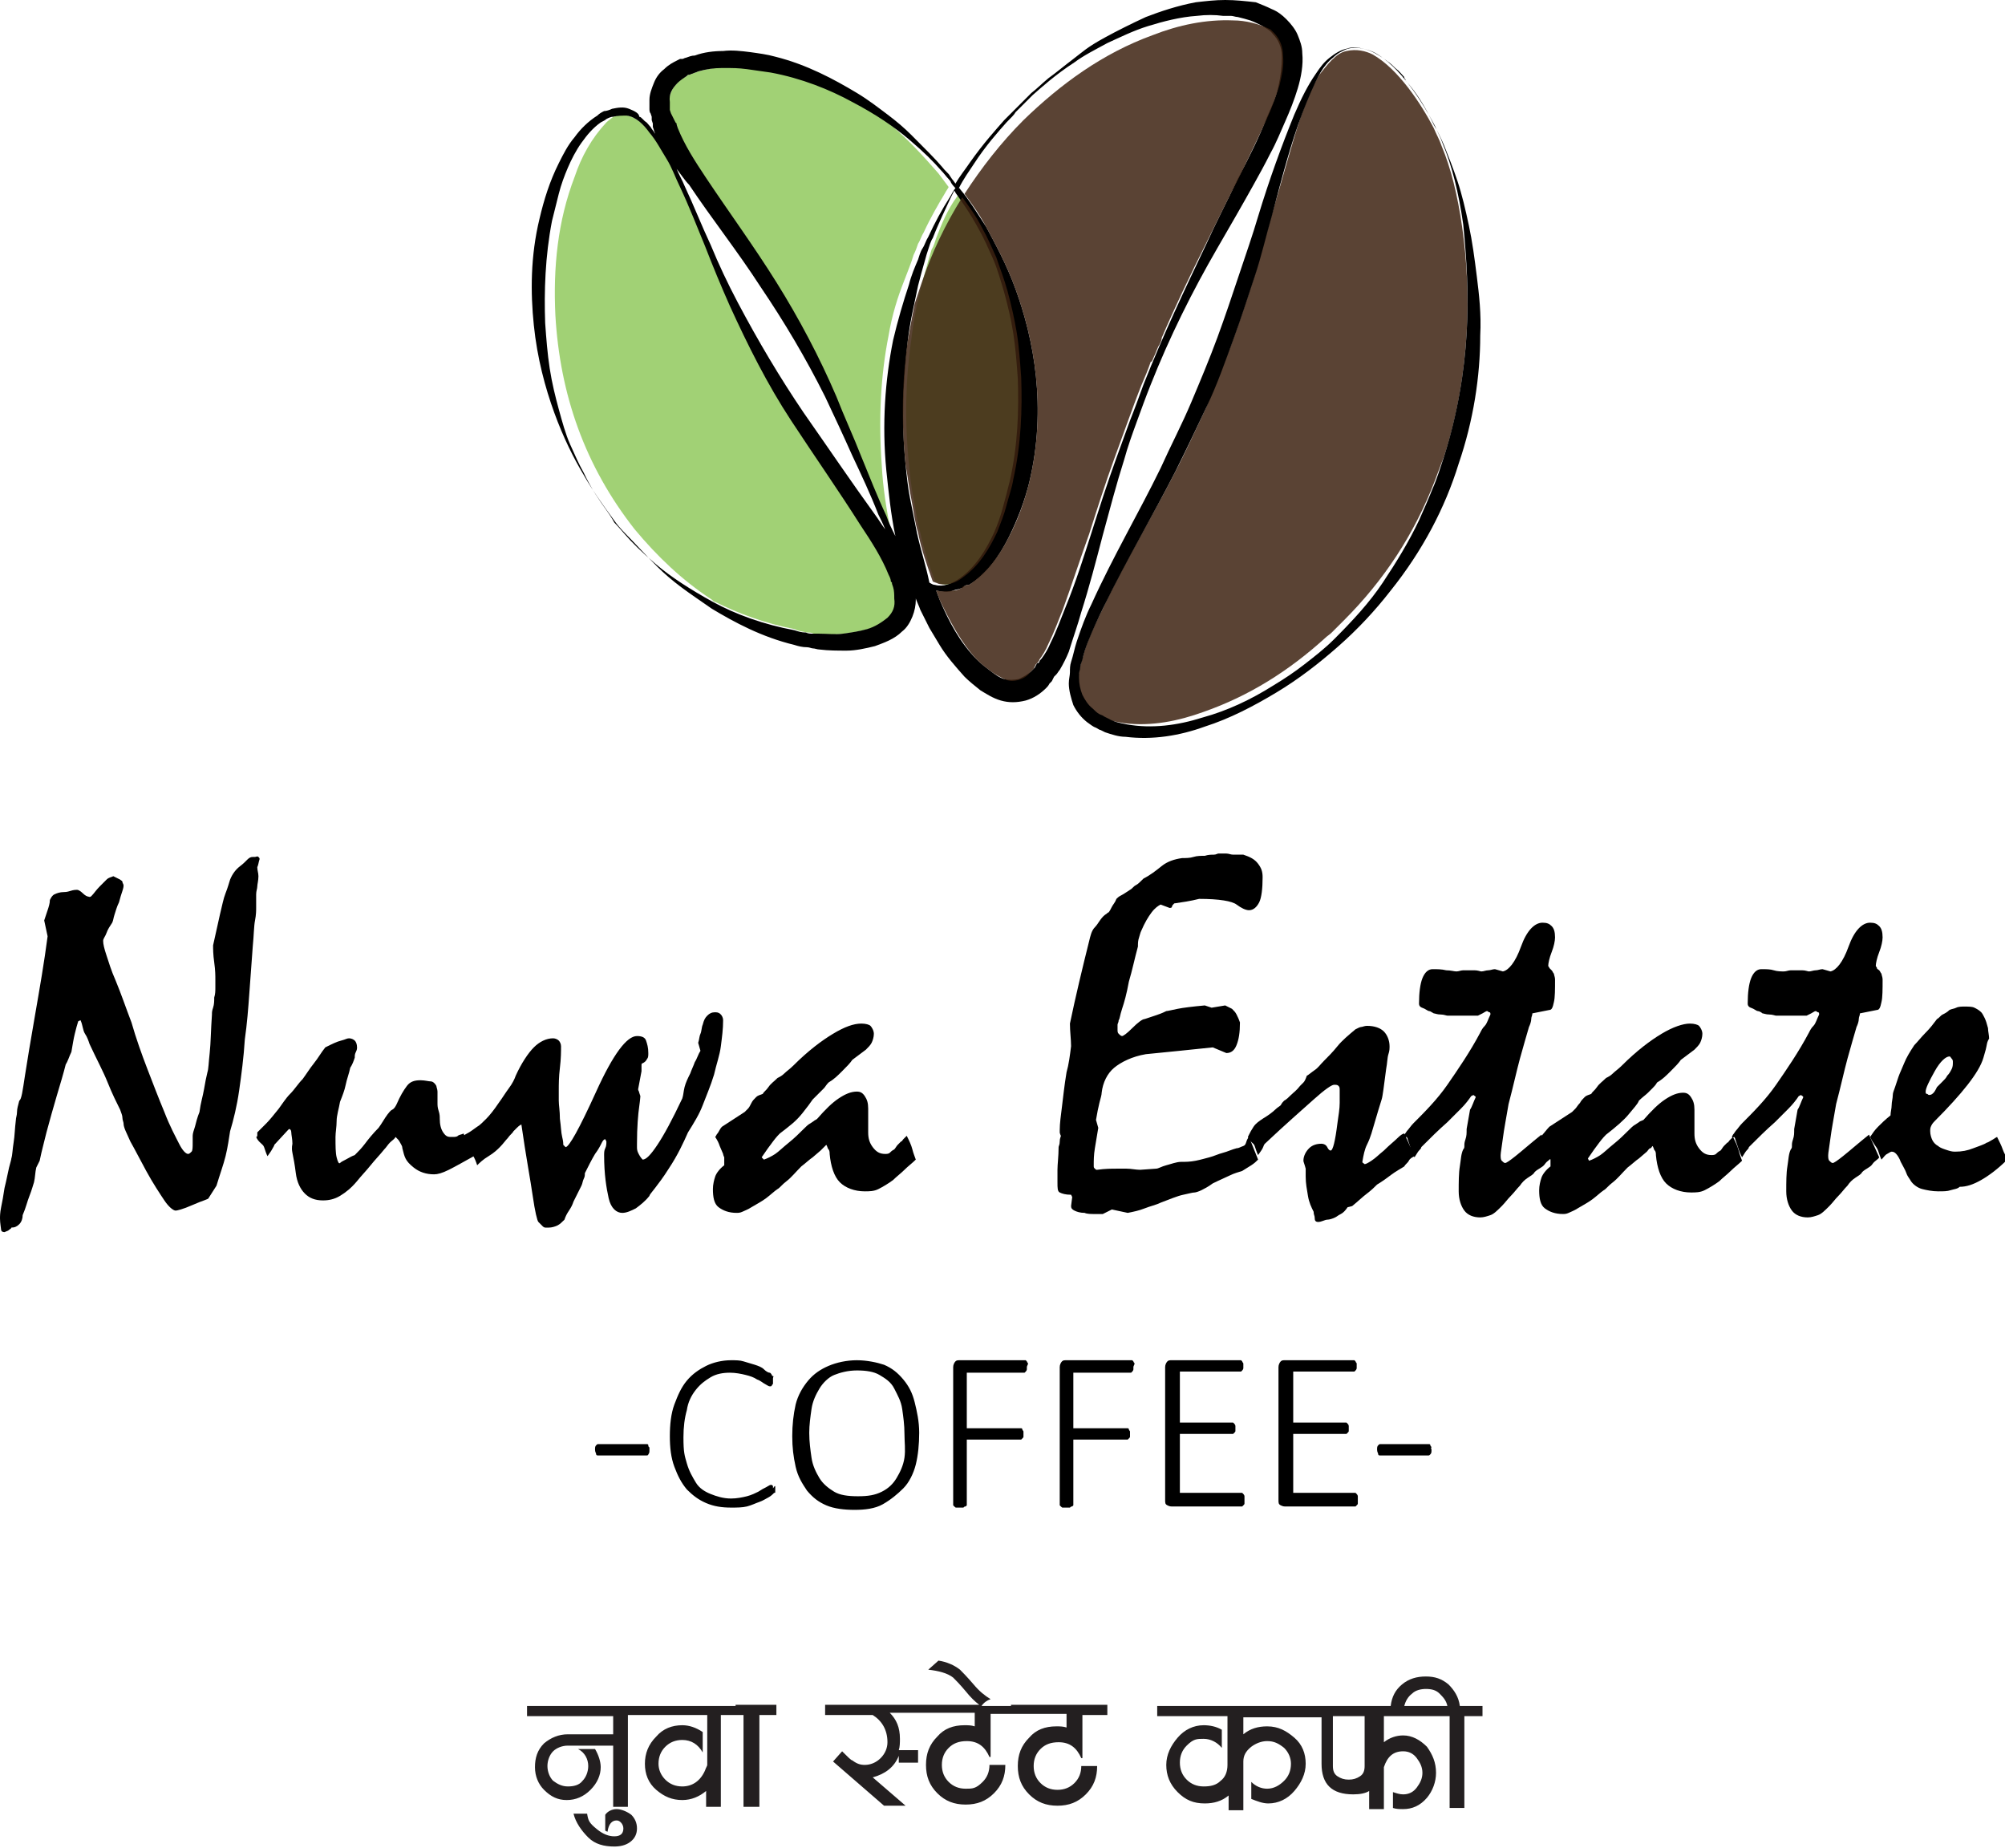 <svg xmlns="http://www.w3.org/2000/svg" xml:space="preserve" id="Layer_2_00000168114136004827831500000004831450900129241763_" x="0" y="0" version="1.1" width="176.9" height="163" viewBox="0 0 176.9 163"><style>.st0{fill:#231f20}.st1,.st2{opacity:.8;fill:#89c553;enable-background:new}.st2{opacity:.85;fill:#3e2311}</style><g id="Layer_1-2"><path d="M54.4 159.6c-.4 0-.8.2-1 .5v1.4l.2.1c.1-.7.4-1 .8-1 .2 0 .3.1.4.2s.2.3.2.5c0 .5-.3.7-.8.7q-.75 0-1.5-.6c-.75-.6-.8-.8-.9-1.4h-1.2c.2.8.7 1.5 1.3 2.1s1.4.8 2.3.8c.5 0 1-.1 1.4-.4q.6-.45.6-1.2c0-.5-.2-.9-.5-1.2-.4-.3-.9-.5-1.3-.5M64.9 150.5H46.5v.9h7.6v1.6h-4c-.8 0-1.5.3-2.1.8-.6.6-.8 1.3-.8 2.1s.3 1.5.8 2c.6.6 1.2.9 2 .9q1.2 0 2.1-.9c.6-.6.9-1.3.9-2 0-.5-.2-1.1-.5-1.6H51c.6.3.9.9.9 1.5 0 .5-.2 1-.5 1.3-.3.4-.8.5-1.3.5s-.9-.2-1.3-.5c-.3-.3-.5-.8-.5-1.3s.2-1 .5-1.3.8-.5 1.3-.5h4v5.4h1.3v-8.1h7v4.4c0 .1-.1.2-.2.5-.4.9-1.1 1.4-2 1.4q-.9 0-1.5-.6c-.4-.4-.6-.9-.6-1.4q0-.9.6-1.5t1.5-.6c.8 0 1.4.4 1.8 1.1v-1.8q-.9-.6-1.8-.6c-.9 0-1.7.3-2.3 1-.7.7-1 1.5-1 2.4s.3 1.7 1 2.3 1.4.9 2.3.9c.8 0 1.5-.3 2.1-.8v1.4h1.3v-8.1h2v8.1H67v-8.1h1.5v-.9h-3.6zM89.2 150.5h-2.6c.2-.3.5-.5.8-.6-.5-.3-1-.7-1.5-1.3-.6-.7-1-1.1-1.2-1.3-.5-.4-1.2-.7-1.9-.8l-.9.8c.9.1 1.7.3 2.2.7.2.2.6.6 1.1 1.2q.6.75 1.2 1.2H72.8v.9H77c.8.5 1.3 1.3 1.3 2.4 0 .5-.2 1-.6 1.4s-.9.6-1.4.6c-.4 0-.7-.1-1.1-.4-.1 0-.4-.3-.9-.8l-.8.9 4.5 3.9h1.9l-2.9-2.5c1.1-.3 1.9-.9 2.3-1.9v.6H81v-1.1h-1.7c.1-.3.1-.7.1-1 0-1-.3-1.7-.9-2.3H86v1.2c-.3-.1-.6-.1-.9-.1-1 0-1.8.3-2.4 1-.7.7-1 1.5-1 2.5s.3 1.8 1 2.5 1.5 1 2.5 1 1.8-.3 2.5-1 1-1.5 1-2.5h-1.4q0 .9-.6 1.5c-.6.6-.9.6-1.5.6q-.9 0-1.5-.6t-.6-1.5.6-1.5c.4-.4.9-.6 1.6-.6 1 0 1.6.5 2 1.4h.1v-3.8h6.7v1.2c-.3-.1-.6-.1-.9-.1-1 0-1.8.3-2.4 1-.7.7-1 1.5-1 2.5s.3 1.8 1 2.5 1.5 1 2.5 1 1.8-.3 2.5-1 1-1.5 1-2.5h-1.4q0 .9-.6 1.5t-1.5.6-1.5-.6-.6-1.5.6-1.5c.4-.4.9-.6 1.6-.6 1 0 1.6.5 2 1.4h.1v-3.8h2.2v-.9h-8.5zM128.8 150.5c-.1-.8-.5-1.4-1-1.9-.6-.5-1.2-.7-2-.7s-1.5.2-2.1.7-.9 1.1-1 1.9h-20.6v.9h6.2v4.3c0 .6-.2 1.1-.6 1.4-.4.4-.9.5-1.5.5q-.9 0-1.5-.6t-.6-1.5.6-1.5c.6-.6.9-.6 1.5-.6s1.2.3 1.6.8v-1.6c-.5-.3-1.1-.4-1.6-.4-.9 0-1.7.4-2.3 1.1s-1 1.5-1 2.4.3 1.7 1 2.4 1.4 1 2.4 1c.8 0 1.5-.2 2.1-.7v1.3h1.3v-4.3c0-.5.2-.9.7-1.3.4-.3.9-.5 1.4-.5.6 0 1 .2 1.5.6.4.4.6.9.6 1.4q0 .9-.6 1.5c-.4.4-.9.7-1.5.7-.5 0-1-.2-1.4-.6v1.5c.5.2 1 .4 1.5.4.9 0 1.7-.4 2.3-1.1s1-1.5 1-2.4-.3-1.7-1-2.3-1.4-1-2.4-1c-.8 0-1.5.2-2.1.7v-1.5h6.9v4.1c0 1.8.9 2.7 2.8 2.7.6 0 1.1-.1 1.4-.3v1.6h1.3v-3.7c.3-.9.8-1.4 1.7-1.4q.75 0 1.2.6c.3.4.5.8.5 1.3s-.2.9-.5 1.3q-.45.6-1.2.6c-.3 0-.6-.1-.9-.2v1.4c.3.1.6.1.9.1.8 0 1.5-.3 2.1-1 .5-.6.8-1.4.8-2.2 0-.9-.3-1.6-.8-2.3-.6-.6-1.3-1-2.1-1-.6 0-1.2.2-1.7.6v-2.3h5.8v8.1h1.3v-8.1h1.6v-.9zm-8.4 5.3c0 .4-.1.7-.4.9s-.6.3-1 .3-.7-.1-1-.3-.4-.5-.4-.9v-4.4h2.8zm6.7-5.3h-3.2c.1-.4.3-.8.7-1.1.3-.3.8-.4 1.2-.4.5 0 .9.1 1.2.4s.6.6.7 1.1z" class="st0"/><path d="M82.6 21c-.1.3-.2.7-.4 1-.1.3-.2.7-.3 1-.2.7-.4 1.5-.6 2.2q-.6 2.25-.9 4.8c-.5 3.4-.6 7.1-.2 11 .1 1 .2 2 .4 3s.3 2 .6 3c.3 1.5.8 2.9 1.3 4.3.2.1.3.1.5.2.8.2 1.6-.1 2.2-.6 1.4-1 2.3-2.5 3-4 .3-.8.6-1.5.8-2.3s.5-1.6.6-2.3c.7-3.1.8-6.2.7-9-.5-6-2.3-11.4-5.7-16.2-.1.1-.1.2-.2.3-.8 1.1-1.3 2.3-1.8 3.6M71.2 55.8c.2 0 .4 0 .6.1h.5c.7.1 1.4.1 2.2 0 .7-.1 1.4-.2 2.1-.4s1.4-.5 1.8-1c.5-.4.7-1 .7-1.6 0-.3-.1-.7-.1-1l-.1-.3v-.1l-.1-.1c-.1-.2-.1-.4-.2-.6-.6-1.5-1.5-2.9-2.5-4.4-2-3-4.1-6-6.1-9.2-2.2-3.2-4-6.7-5.5-10.2-.8-1.8-1.5-3.5-2.2-5.3s-1.4-3.5-2.2-5.2c-.4-.9-.8-1.7-1.2-2.5s-.9-1.6-1.5-2.3-1.2-1.3-2-1.5c-.4-.1-.8-.1-1.2.1h-.1c-.2.2-.4.3-.6.5-1.3 1.4-2.2 3-2.8 4.8-1.5 3.9-1.9 8-1.7 12.2.4 7 2.6 13.3 7 18.9 2 2.4 4.2 4.5 6.8 6.2.1.1.2.2.3.2 2 1 4.4 1.9 7 2.4.4.2.7.2 1.1.3M84.1 52.2h.2c-.1-.1-.1 0-.2 0M59.9 15.1c0-.1-.1-.1-.1-.2.1.2.2.5.4.8-.2-.3-.2-.5-.3-.6" class="st1"/><path d="M68 6.3 65.9 6c-.7-.1-1.4-.1-2.2-.1-.7.1-1.4.2-2.1.4-.2.1-.3.1-.5.2-.1 0-.2.1-.3.1h-.1l-.1.1c-.3.2-.6.3-.8.6-.5.4-.7 1-.8 1.6v.7l.1.3.2.5v.2l.1.3c.6 1.5 1.5 2.9 2.5 4.4 2 3 4.1 6 6.2 9.2 2 3.2 3.8 6.6 5.3 10.1.7 1.8 1.5 3.5 2.2 5.3s1.5 3.5 2.2 5.2c.3.6.6 1.2.8 1.8-.4-2-.7-3.9-.8-5.8-.3-4.1-.1-8 .6-11.5.3-1.8.8-3.4 1.4-4.9.3-.8.6-1.5.8-2.2.2-.4.3-.7.4-1 .2-.3.3-.7.5-1 .6-1.3 1.3-2.5 1.9-3.5.1-.2.2-.3.3-.5l-.9-1.2c-1.3-1.5-2.6-2.9-4.1-4.2-1.1-.8-2.3-1.6-3.8-2.3-1.8-1-4.2-2-6.9-2.5" class="st1"/><path d="m4.2 82.6-.3-1.4.3-.9c.1-.3.2-.6.2-.9.1-.2.2-.4.4-.5s.5-.2.8-.2c.1 0 .3 0 .6-.1s.5-.1.6-.1.3.1.5.3.4.3.5.3c.2.1.3-.1.4-.2s.3-.4.6-.7l.6-.6c.2-.2.4-.2.6-.3l.6.3c.1.1.2.1.2.2s.1.2.1.3 0 .2-.1.5-.2.6-.3 1c-.2.4-.3.8-.4 1.1s-.1.5-.2.7c-.2.3-.4.6-.5.9s-.3.5-.3.7c0 .3.1.7.3 1.3s.4 1.3.8 2.2c.5 1.2.9 2.4 1.4 3.7.4 1.4.9 2.8 1.4 4.1s1 2.6 1.5 3.8c.5 1.3 1 2.2 1.3 2.8s.6.9.8.9c.1 0 .2-.1.3-.2s.1-.4.1-.8v-.6c0-.2.1-.5.2-.8.1-.4.2-.8.4-1.3.1-.8.3-1.4.4-2s.2-1.1.3-1.5c.1-.3.1-.8.2-1.7s.1-2 .2-3.4c0-.2 0-.3.1-.6s.1-.6.1-.9c.1-.3.1-.6.1-.9v-.7c0-.3 0-.8-.1-1.5s-.1-1.2-.1-1.5l.6-2.7c.2-.8.3-1.4.5-1.9s.3-.9.4-1.2q.3-.75.9-1.2c.6-.45.7-.8 1.1-.8h.2c.1 0 .2-.1.3 0s.1.1.1.2c-.1.3-.1.5-.2.7 0 .3.1.5.1.8 0 .4-.1.7-.1.9s-.1.4-.1.7v1.2c0 .2 0 .6-.1 1.1s-.1 1.3-.2 2.3c-.1 1.4-.2 2.7-.3 4.1s-.2 2.7-.4 4.1c-.1 1.6-.3 3.1-.5 4.5s-.5 2.6-.8 3.6c-.1.6-.2 1.4-.4 2.2s-.5 1.6-.8 2.6l-.7 1.1c0 .1-.5.2-1.4.6s-1.4.5-1.5.5c-.2 0-.6-.3-1-.9s-1-1.5-1.6-2.6-1-1.9-1.4-2.6c-.3-.7-.6-1.2-.6-1.6 0-.1-.1-.3-.1-.5s-.1-.4-.2-.7c-.3-.6-.7-1.4-1.1-2.4s-1-2.1-1.6-3.4c-.1-.3-.2-.6-.4-.9s-.2-.8-.4-1.2l-.2.1c-.1.3-.2.7-.3 1.1s-.2 1-.3 1.6c-.2.4-.3.8-.5 1.1-.2.8-.5 1.8-.8 2.8s-.6 2.1-.9 3.2l-.3 1.2c-.1.4-.2.8-.3 1.3l-.3.6c-.1.4-.1.9-.2 1.3-.1.3-.2.7-.4 1.2s-.3 1-.6 1.7c0 .3-.1.6-.3.8s-.4.3-.7.3c0 .1-.1.1-.2.2s-.2.1-.4.2c-.2 0-.3-.1-.3-.2s-.1-.6-.1-1c0-.2 0-.5.1-1s.2-1 .3-1.7c.2-.8.3-1.4.4-1.8s.2-.7.2-.8c.1-.3.1-.8.2-1.4s.1-1.2.2-2c0-.2.1-.4.1-.7s.1-.6.2-1c.2-.1.3-.9.5-2.2s.5-3.1.9-5.4.8-4.6 1.1-6.9M22.6 100.3c.1 0 .1-.1.1-.2v-.2l.8-.8c.3-.3.7-.8 1.1-1.3.3-.4.6-.9 1-1.3s.7-.9 1.1-1.3c.3-.4.6-.9 1-1.4s.6-.9 1-1.4c.6-.3 1-.5 1.4-.6s.5-.2.7-.2.4.1.5.2.2.3.2.6c0 .1 0 .2-.1.4s-.1.3-.1.5c-.1.3-.2.6-.4.9-.1.5-.3 1-.4 1.5s-.3 1-.5 1.5c-.1.6-.3 1.2-.3 1.7s-.1 1-.1 1.4c0 .8 0 1.4.1 1.8s.2.6.3.5.3-.2.5-.3.5-.3.8-.4c.3-.3.6-.6.9-1s.7-.9 1.2-1.4c.3-.4.5-.8.8-1.2.1-.1.2-.3.4-.4s.3-.3.4-.5c.3-.7.6-1.2.9-1.6s.7-.5 1.2-.5c.4 0 .7.1.9.1s.4.2.5.4c0 .1.1.3.1.5v1c0 .2 0 .4.1.7s.1.5.1.7q0 .75.3 1.2c.3.45.5.4.9.4.1 0 .3 0 .4-.1s.3-.1.5-.2l.9 2c-.9.5-1.6.9-2.2 1.2s-1 .4-1.3.4q-1.05 0-1.8-.6c-.75-.6-.8-.9-1-1.7 0-.2-.1-.3-.2-.5s-.2-.3-.4-.5c-.1.2-.3.3-.5.5s-.3.4-.5.6c-.4.5-.8.9-1.2 1.4s-.8.9-1.2 1.4c-.5.6-1 1-1.5 1.3s-1 .4-1.5.4c-.7 0-1.2-.2-1.6-.6s-.7-1-.8-1.8-.2-1.3-.3-1.8 0-.7 0-.8c0-.4-.1-.8-.1-1s-.1-.3-.2-.3l-.1.1-1.2 1.3c0 .1-.1.2-.2.4s-.2.3-.4.6c-.1-.2-.2-.5-.3-.8s-.5-.4-.7-.9"/><path d="M40.8 100.3c.1-.1.2-.2.4-.3s.5-.3.9-.6c.2-.1.5-.4.8-.7s.7-.8 1.1-1.4c.3-.4.6-.9.9-1.3s.5-.8.6-1.1c.5-1.1 1.1-2 1.6-2.5s1.1-.8 1.7-.8c.2 0 .4.1.5.2s.2.3.2.5c0 .4 0 1.1-.1 1.9s-.1 1.5-.1 2v.9c0 .4.1.9.1 1.6.1.7.1 1.2.2 1.6s.1.6.1.7l.2.2c.3 0 1.2-1.6 2.7-4.9s2.7-4.9 3.6-4.9c.4 0 .7.1.8.4s.2.6.2 1.1c0 .2 0 .4-.1.5-.1.2-.2.3-.4.4-.1 0-.1.1-.1.2v.5c-.1.5-.2 1.1-.3 1.6 0 .1.1.2.1.3l.1.3c0-.1 0 .2-.1.9s-.2 1.8-.2 3.3v.3c0 .1 0 .3.1.5s.2.4.4.6c.3 0 .7-.4 1.3-1.3s1.3-2.2 2.2-4.1c.1-.3.1-.6.2-1s.3-.8.5-1.2c.1-.3.3-.7.4-1 .2-.3.3-.7.5-1l-.2-.7c.1-.3.1-.6.2-.8s.1-.6.2-.8c.1-.4.2-.6.4-.8s.4-.3.7-.3.4.1.5.2.2.3.2.5c0 .8-.1 1.5-.2 2.3s-.4 1.6-.6 2.5c-.3 1-.7 1.9-1 2.7s-.8 1.6-1.3 2.4c-.4.9-.9 2-1.7 3.2-.5.8-.9 1.3-1.2 1.7s-.5.6-.5.7c-.4.5-.8.8-1.2 1.1-.4.2-.8.4-1.2.4-.5 0-1-.4-1.2-1.3s-.4-2.1-.4-3.8c0-.2 0-.4.1-.6s.1-.4.1-.6l-.1-.2q-.15 0-.3.3c-.15.3-.3.6-.6 1-.3.5-.6 1.1-.9 1.7 0 .2 0 .3-.1.5s-.1.4-.2.6l-.7 1.4c-.1.3-.2.5-.4.8s-.3.5-.4.8c-.2.2-.4.4-.6.5s-.5.2-.8.2h-.2c-.1 0-.2 0-.3-.1l-.4-.4c-.1-.1-.3-.9-.5-2.3s-.6-3.5-1-6.3c-.2.1-.3.2-.4.3l-.3.3c-.1.2-.3.3-.5.6-.2.2-.4.5-.7.8-.2.2-.5.5-1 .8s-.8.6-1 .8c-.1-.3-.2-.6-.4-.9s-.6-1.2-.9-1.6M63.7 99.4l2-1.3.3-.3c.1-.1.2-.3.3-.5s.2-.3.4-.5.4-.2.6-.3c.1-.2.3-.3.5-.6s.5-.5.8-.8c.2-.1.4-.2.6-.4s.5-.4.8-.7c1.3-1.3 2.5-2.2 3.5-2.8s1.8-.9 2.5-.9c.4 0 .7.1.8.2s.3.4.3.7-.1.6-.2.8-.3.4-.5.6l-1.2.9c-.2.3-.5.6-.9 1s-.7.7-1.2 1c-.2.2-.3.4-.4.5l-.4.4-.6.6q-.3.45-.9 1.2c-.6.75-1.1 1.1-2 1.8-.1.1-.3.3-.6.7s-.6.8-1 1.4l.2.2c.3-.1.7-.3 1-.5s.7-.6 1.2-1 .9-.8 1.2-1.1.5-.5.7-.6l.3-.2c.1-.1.2-.1.3-.2.7-.8 1.3-1.4 1.9-1.8s1.1-.6 1.6-.6c.3 0 .5.1.7.4s.3.6.3 1.1v2.1c0 .5.1.9.4 1.3s.6.6 1.1.6c.1 0 .3 0 .4-.1s.2-.2.4-.3c.1-.1.2-.3.3-.4l.3-.3c.1 0 .1-.1.2-.2l.3-.3c.2.4.4.8.5 1.2s.2.6.3.9c-.3.3-.7.6-1 .9s-.7.6-1 .9c-.4.3-.9.6-1.3.8s-.8.2-1.2.2c-.9 0-1.7-.3-2.2-.8s-.8-1.4-.9-2.5c0-.1 0-.3-.1-.4s-.1-.3-.2-.4l-.2.2-.3.3-.7.6c-.3.2-.6.5-1 .8-.5.5-.9 1-1.3 1.3s-.6.6-.8.7c-.3.2-.6.5-1 .8s-.8.5-1.3.8c-.3.2-.6.3-.8.4s-.4.1-.5.1c-.7 0-1.2-.2-1.6-.5s-.5-.9-.5-1.6c0-.4.1-.8.2-1.1s.4-.7.8-1v-.7s-.1-.2-.1-.3l-.3-.7c-.1-.3-.2-.5-.4-.8.1-.1.1-.2.2-.3s.2-.4.4-.6M110.2 100.3l.8 2c-.2.2-.3.3-.6.5s-.5.3-.8.5c-.3.1-.7.2-1.1.4s-.9.4-1.5.7c-.4.3-.8.5-1 .6s-.5.2-.6.2c-.2 0-.5.1-1 .2s-1.2.4-2 .7c-.4.2-.9.3-1.4.5s-1 .3-1.5.4l-1.4-.3-.8.4h-.8c-.2 0-.6 0-.8-.1-.4 0-.7-.1-.9-.2s-.3-.2-.3-.4l.1-.8-.1-.2c-.5 0-.8-.1-1-.2s-.2-.4-.2-.9v-1.1c0-.5.1-1.2.1-2 0-.1.1-.2.1-.5s.1-.4.1-.5c-.1-.2-.1-.3-.1-.3v-.2c0-.6.1-1.3.2-2.1s.2-1.8.4-3c.2-.7.3-1.5.4-2.3 0-.6-.1-1.3-.1-2 .5-2.4 1.1-4.9 1.7-7.3.1-.4.2-.9.5-1.2s.5-.8.9-1.1c.2-.1.2-.2.3-.2.1-.1.2-.3.3-.5s.3-.4.4-.7c.1-.1.2-.2.4-.3s.5-.3.8-.5c.2-.1.3-.3.5-.4s.4-.3.7-.6c.6-.3 1.1-.7 1.6-1.1s1.1-.6 1.8-.7c.3 0 .7 0 1-.1s.7-.1 1-.1c.3-.1.6-.1.8-.1s.3-.1.4-.1h.7c.2 0 .4.1.6.1h.9c.6.2 1 .4 1.3.8s.4.7.4 1.2c0 1-.1 1.8-.3 2.2s-.5.7-.9.7c-.3 0-.7-.2-1.1-.5s-1.5-.5-3.3-.5c-.8.2-1.5.3-2.2.4-.1.1-.2.2-.2.3s-.2.1-.2.1l-.8-.3c-.2.1-.5.3-.8.7s-.6.9-.9 1.6c-.1.2-.1.3-.2.6s-.1.5-.1.8c-.3 1.1-.5 2.1-.8 3.1-.2 1.1-.4 1.8-.6 2.4s-.2.9-.3 1c0 .2-.1.3-.1.4v.4c0 .2 0 .3.1.4s.2.2.3.2.4-.2.9-.7.9-.8 1.1-.8l.9-.3c.3-.1.6-.2 1-.4.1 0 .5-.1 1-.2s1.3-.2 2.4-.3l.6.2 1.2-.2.6.3c.2.2.3.3.4.5s.2.4.3.7c0 .9-.1 1.5-.3 2s-.5.7-.9.7l-1.2-.5c-1 .1-2 .2-2.9.3l-3 .3c-1.2.2-2.2.7-2.8 1.2s-1 1.3-1.1 2.2c0 .2-.1.5-.2.9s-.2.9-.3 1.5l.2.7-.3 1.8c-.1.6-.1 1.1-.1 1.5 0 .2 0 .2.1.3s.1.1.2.1c.7-.1 1.3-.1 1.7-.1h.9c.4 0 .8.1 1.2.1l1.4-.1c.2 0 .5-.2.9-.3s.9-.3 1.3-.3.8 0 1.3-.1.8-.2 1.2-.3.8-.3 1.2-.4.8-.3 1.2-.4c.2 0 .3-.1.6-.2s.2-.5.5-.8"/><path d="m110.1 100.3.1-.2c.1-.2.2-.4.4-.7s.5-.5.8-.7c.5-.3.9-.6 1.1-.8s.4-.3.5-.4c.1-.2.2-.3.3-.4.2-.1.4-.3.6-.5s.5-.4.8-.8l.3-.3q.15-.15.3-.6c.2-.1.4-.3.7-.5s.5-.5.8-.8c.4-.4.8-.8 1.2-1.3s1-1 1.6-1.5c.2-.1.4-.2.5-.2s.3-.1.5-.1c.7 0 1.2.2 1.5.5s.5.8.5 1.3c0 .2 0 .4-.1.7s-.1.8-.2 1.3c-.2 1.5-.3 2.4-.4 2.7s-.4 1.3-.9 3c-.1.3-.2.6-.4 1s-.3.9-.4 1.5c0 .1.1.1.2.2q.15 0 .6-.3c.45-.3.6-.5 1.1-.9.5-.5.9-.8 1.2-1.1s.5-.4.6-.4l.5 1.1c.2.3.3.6.4.9-.2.1-.4.2-.5.4s-.3.3-.4.5c-.3.2-.7.4-1.1.7s-.8.6-1.3.9c-.2.2-.5.5-.9.8s-.8.7-1.3 1.1l-.4.1q-.3.45-.6.6c-.3.15-.3.2-.5.3s-.5.2-.7.2-.5.2-.8.2q-.3 0-.3-.3c0-.3-.1-.3-.1-.6-.2-.4-.4-.8-.5-1.4s-.2-1.1-.2-1.7v-.7c-.1-.4-.2-.6-.2-.7 0-.4.2-.8.5-1.1s.7-.4 1.1-.4c.2 0 .4.1.5.3s.2.3.3.3.2-.2.3-.6.2-1 .3-1.8c.1-.7.2-1.3.2-1.8v-1.1c0-.2 0-.3-.1-.4s-.2-.1-.4-.1-.8.4-1.8 1.3-2.5 2.2-4.3 3.9c-.1.1-.1.2-.2.4s-.2.3-.4.6c-.1-.2-.2-.5-.3-.8s-.4-.3-.6-.8"/><path d="m123.8 100.3.1-.2c.1-.1.2-.3.3-.4s.3-.4.5-.6c1-1 2.1-2.1 3-3.4s2-2.9 2.9-4.6c.1-.2.2-.4.4-.6s.3-.6.5-1c0-.1 0-.2-.1-.2s-.1-.1-.2-.1-.2.1-.4.2l-.4.2h-2.7c-.1 0-.3-.1-.6-.1s-.5-.1-.6-.1c-.2-.1-.3-.2-.4-.2s-.2-.1-.4-.2-.3-.1-.4-.2-.1-.2-.1-.3c0-.9.1-1.7.3-2.2s.5-.8.9-.8.8 0 1.2.1c.4 0 .7.1.9.1s.4-.1.6-.1h1c.3 0 .5.1.6.1.2 0 .4-.1.6-.1s.4-.1.6-.1l.7.2c.5-.1 1.1-.8 1.6-2.2s1.2-2.1 1.9-2.1c.4 0 .6.1.8.3s.3.5.3 1c0 .3-.1.8-.3 1.3s-.3 1-.3 1.2c0 .1.1.1.1.2l.2.2c.1.1.1.2.2.3 0 .1.1.3.1.5 0 .9 0 1.6-.1 2-.1.5-.2.7-.4.7l-1.5.3c0 .2-.1.3-.1.5s-.1.5-.2.7c-.2.7-.5 1.7-.8 2.8s-.6 2.5-1 4c-.2 1.2-.4 2.2-.5 3s-.2 1.3-.2 1.5 0 .4.1.5.2.2.3.2q.15 0 .9-.6c.75-.6 1.3-1.1 2.3-1.9l.9 2c-.1.2-.4.3-.6.6s-.6.4-.9.7c-.1.2-.3.3-.6.5s-.5.4-.7.7c-.3.3-.5.6-.8.9s-.5.6-.8.9c-.4.4-.7.7-1 .8s-.6.2-.9.2c-.6 0-1.1-.2-1.4-.6s-.5-1-.5-1.7c0-.8 0-1.6.1-2.2s.1-1.1.3-1.5c.1-.1.1-.2.1-.3 0-.2 0-.3.1-.6s.1-.5.1-.9c.1-.6.2-1.1.3-1.7.2-.3.3-.7.5-1.1 0-.1-.1-.1-.2-.2l-.2.1c-.2.3-.5.7-.9 1.1l-1.2 1.2c-.8.7-1.5 1.4-2.3 2.2 0 .1-.1.2-.2.3s-.2.3-.4.6c-.1-.2-.2-.4-.3-.7l-.3-.9c0-.1-.1-.2-.1-.2s-.2.1-.3 0"/><path d="m136.7 99.4 2-1.3.3-.3c.1-.1.2-.3.4-.5.1-.2.2-.3.4-.5s.4-.2.6-.3c.1-.2.3-.3.5-.6s.5-.5.8-.8c.2-.1.4-.2.6-.4s.5-.4.8-.7c1.3-1.3 2.5-2.2 3.5-2.8s1.9-.9 2.5-.9c.4 0 .7.1.8.2s.3.4.3.7-.1.6-.2.8-.3.4-.5.6l-1.2.9c-.2.3-.5.6-.9 1s-.7.7-1.2 1c-.1.2-.3.4-.4.5l-.4.4c-.2.2-.5.4-.8.7-.1.3-.5.7-.9 1.2s-1.1 1.1-2 1.8c-.1.1-.3.3-.6.7s-.6.8-1 1.4l.1.2c.3-.1.7-.3 1-.5s.7-.6 1.2-1 .9-.8 1.2-1.1.5-.5.7-.6l.3-.2c.1-.1.2-.1.4-.2.7-.8 1.3-1.4 1.9-1.8s1.1-.6 1.6-.6c.3 0 .5.1.7.4s.3.6.3 1.1v2.1c0 .5.1.9.4 1.3s.6.6 1.1.6c.1 0 .3 0 .4-.1s.2-.2.4-.3c.1-.1.2-.3.3-.4l.3-.3c.1 0 .1-.1.2-.2l.3-.3c.2.4.4.8.5 1.2s.2.6.3.9c-.3.3-.7.6-1 .9s-.7.6-1 .9c-.4.3-.9.6-1.3.8s-.8.2-1.2.2c-.9 0-1.7-.3-2.2-.8s-.8-1.4-.9-2.5c0-.1 0-.3-.1-.4s-.1-.3-.2-.4c-.1.1-.1.2-.2.2s-.2.2-.3.3l-.7.6c-.3.2-.6.5-1 .8-.5.5-.9 1-1.3 1.3s-.6.6-.8.7c-.3.2-.6.5-1 .8s-.8.5-1.3.8c-.3.2-.6.3-.8.4s-.4.1-.5.1c-.7 0-1.2-.2-1.6-.5s-.5-.9-.5-1.6c0-.4.1-.8.2-1.1s.4-.7.8-1v-.5c0-.1 0-.2-.1-.2s-.1-.2-.1-.3l-.3-.7c-.1-.3-.2-.5-.4-.8.1-.1.1-.2.2-.3s.4-.5.6-.7"/><path d="m152.8 100.3.1-.2c.1-.1.2-.3.3-.4s.3-.4.5-.6c1-1 2.1-2.1 3-3.4s2-2.9 2.9-4.6c.1-.2.2-.4.4-.6s.3-.6.5-1c0-.1 0-.2-.1-.2s-.1-.1-.2-.1-.2.1-.4.2l-.4.2h-2.7c-.1 0-.3-.1-.6-.1s-.5-.1-.6-.1c-.1-.1-.3-.2-.4-.2s-.2-.1-.4-.2-.3-.1-.4-.2-.1-.2-.1-.3c0-.9.1-1.7.3-2.2s.5-.8.9-.8.8 0 1.1.1.7.1.9.1.4-.1.6-.1h1c.3 0 .5.1.6.1.2 0 .4-.1.6-.1s.4-.1.6-.1l.7.2c.5-.1 1.1-.8 1.6-2.2s1.2-2.1 1.9-2.1c.4 0 .6.1.8.3s.3.5.3 1c0 .3-.1.8-.3 1.3s-.3 1-.3 1.2c0 .1.1.1.1.2s.1.1.2.2.1.2.2.3c0 .1.1.3.1.5 0 .9 0 1.6-.1 2-.1.5-.2.7-.4.7l-1.5.3c0 .2-.1.3-.1.5s-.1.5-.2.7c-.2.7-.5 1.7-.8 2.8s-.6 2.5-1 4c-.2 1.2-.4 2.2-.5 3s-.2 1.3-.2 1.5 0 .4.1.5.2.2.3.2q.15 0 .9-.6c.75-.6 1.3-1.1 2.3-1.9l.9 2c-.1.2-.4.3-.6.6s-.6.4-.9.7c-.1.2-.3.3-.6.5s-.5.4-.7.7c-.3.3-.5.6-.8.9s-.5.6-.8.9c-.4.4-.7.7-1 .8s-.6.2-.9.2c-.6 0-1.1-.2-1.4-.6s-.5-1-.5-1.7c0-.8 0-1.6.1-2.2s.1-1.1.3-1.5c.1-.1.1-.2.1-.3 0-.2 0-.3.1-.6s.1-.5.1-.9c.1-.6.2-1.1.3-1.7.2-.3.3-.7.5-1.1 0-.1-.1-.1-.2-.2l-.2.1c-.2.3-.5.7-.9 1.1l-1.2 1.2c-.8.7-1.5 1.4-2.3 2.2 0 .1-.1.2-.2.3s-.2.3-.4.6c-.1-.2-.2-.4-.3-.7l-.3-.9c0-.1-.1-.2-.1-.2s-.1.1-.2 0"/><path d="M165 100.3c.2-.3.4-.6.7-.9s.6-.6 1.1-1c0-.3.1-.6.1-.9s.1-.6.1-.9c0-.2.1-.4.2-.7l.3-.9c.1-.3.3-.7.5-1.2s.5-1 .9-1.6c.3-.3.6-.7 1-1.1s.7-.8 1-1.2c.2-.1.3-.3.5-.4s.4-.2.6-.4c.2-.1.4-.1.6-.2s.5-.1.7-.1c.4 0 .7 0 .9.1s.4.2.6.4c.1.1.2.3.3.5s.2.5.3.9c0 .3.1.6.1 1 0-.1 0-.1-.1.1s-.1.4-.2.8l-.2.7c-.2.7-.7 1.5-1.4 2.4s-1.7 2-2.9 3.2c-.1.1-.2.2-.3.4s-.1.3-.1.5c0 .3.1.6.2.8s.3.4.5.5q.15.15.6.3c.45.15.6.2.9.2.6 0 1.1-.1 1.6-.3s.9-.3 1.2-.5c.1 0 .2-.1.4-.2s.3-.2.5-.3c.2.4.4.8.5 1.1s.3.6.4.9c-.8.8-1.6 1.4-2.3 1.8s-1.3.6-1.9.6c-.2.2-.5.2-.8.3s-.6.1-1.1.1-1-.1-1.4-.2-.8-.4-1-.7c-.1-.2-.3-.4-.4-.7s-.3-.6-.5-1c-.1-.3-.3-.6-.4-.7s-.2-.2-.4-.2c-.1 0-.2.1-.4.2s-.3.3-.5.5c-.1-.2-.2-.5-.3-.8s-.5-.7-.7-1.2m7-7.1c-.3 0-.8.4-1.3 1.3s-.8 1.5-.8 1.8c0 .1 0 .2.1.2s.1.1.2.1c.2 0 .3-.1.4-.2s.2-.3.3-.5l.5-.5c.2-.2.3-.3.4-.5.2-.2.3-.4.4-.6s.1-.4.1-.6c0-.1 0-.2-.1-.3s-.1-.2-.2-.2M57.3 127.9c0 .2 0 .3-.1.4 0 .1-.1.1-.2.1h-4.2c-.1 0-.2 0-.2-.1s-.1-.2-.1-.4 0-.3.1-.4.1-.1.2-.1h4.3s.1 0 .1.1 0 .1.1.2zM68.4 131.2v.4c0 .1 0 .1-.1.1l-.1.1s-.2.2-.4.3-.5.3-.8.4-.7.3-1.1.4-.9.1-1.4.1c-.8 0-1.5-.1-2.2-.4s-1.2-.7-1.7-1.2c-.5-.6-.8-1.2-1.1-2s-.4-1.7-.4-2.7.1-2 .4-2.8.6-1.5 1.1-2.1 1.1-1 1.7-1.3 1.4-.5 2.2-.5c.4 0 .8 0 1.1.1s.7.2 1 .3.6.2.8.4.4.3.5.3.2.2.2.2 0 .1.1.1 0 .1 0 .2v.4c0 .1 0 .1-.1.2 0 .1-.1.1-.1.1h-.1c-.1 0-.2-.1-.4-.2s-.4-.3-.7-.4c-.3-.2-.6-.3-1-.4s-.9-.2-1.4-.2c-.6 0-1.2.1-1.7.4s-.9.6-1.3 1.1-.7 1.1-.8 1.8q-.3 1.05-.3 2.4c0 1.35.1 1.6.3 2.3s.5 1.2.8 1.7.8.8 1.3 1 1.1.4 1.8.4c.5 0 1-.1 1.4-.2s.8-.3 1-.4c.3-.2.5-.3.7-.4s.3-.2.4-.2h.1l.1.1v.2c.2-.3.2-.2.2-.1M81.1 126.4c0 1-.1 2-.3 2.8s-.6 1.6-1.1 2.1-1.1 1-1.8 1.4-1.6.5-2.5.5-1.8-.1-2.5-.4-1.2-.7-1.7-1.3c-.4-.6-.8-1.2-1-2.1s-.3-1.7-.3-2.7.1-1.9.3-2.8c.2-.8.6-1.5 1.1-2.1s1.1-1 1.8-1.3 1.6-.5 2.5-.5 1.8.2 2.4.4c.7.3 1.2.7 1.7 1.3s.8 1.2 1 2 .4 1.7.4 2.7m-1.3.1c0-.8-.1-1.5-.2-2.2s-.4-1.2-.7-1.8-.8-.9-1.3-1.2-1.2-.4-2-.4-1.5.2-2 .4-1 .7-1.3 1.2-.6 1.1-.7 1.8-.2 1.4-.2 2.1c0 .8.1 1.5.2 2.2s.4 1.3.7 1.8.8.9 1.3 1.2 1.2.4 2.1.4 1.5-.1 2.1-.4 1-.7 1.3-1.2.6-1.1.7-1.8 0-1.4 0-2.1M90.6 120.6v.2s0 .1-.1.2l-.1.1h-5.1v4.9h4.8s.1 0 .1.1.1.1.1.2v.4c0 .1 0 .1-.1.2l-.1.1h-4.8v5.8l-.1.1c-.1 0-.1 0-.2.1h-.6c-.1 0-.1 0-.2-.1l-.1-.1v-12.2c0-.2.1-.4.2-.5s.2-.1.4-.1h5.8l.1.1c0 .1.1.1.1.2s-.1.2-.1.3M100 120.6v.2s0 .1-.1.2l-.1.1h-5.1v4.9h4.8s.1 0 .1.1.1.1.1.2v.4c0 .1 0 .1-.1.2l-.1.1h-4.8v5.8l-.1.1c-.1 0-.1 0-.2.1h-.6c-.1 0-.1 0-.2-.1l-.1-.1v-12.2c0-.2.1-.4.2-.5s.2-.1.4-.1h5.8l.1.1c0 .1.1.1.1.2s-.1.2-.1.3M109.8 132.4v.2c0 .1 0 .1-.1.2l-.1.1h-6.2c-.1 0-.2 0-.4-.1s-.2-.2-.2-.5v-11.7c0-.2.1-.4.2-.5s.2-.1.4-.1h6.1l.1.1c0 .1.1.1.1.2v.4s0 .1-.1.2l-.1.1h-5.4v4.5h4.7l.1.1s.1.1.1.2v.4c0 .1 0 .1-.1.2l-.1.1h-4.7v5.2h5.5l.1.1s.1.1.1.2zM119.8 132.4v.2c0 .1 0 .1-.1.2l-.1.1h-6.2c-.1 0-.2 0-.4-.1s-.2-.2-.2-.5v-11.7c0-.2.1-.4.2-.5s.2-.1.4-.1h6.1l.1.1c0 .1.1.1.1.2v.4s0 .1-.1.2l-.1.1h-5.4v4.5h4.7l.1.1s.1.1.1.2v.4c0 .1 0 .1-.1.2l-.1.1h-4.7v5.2h5.5l.1.1s.1.1.1.2zM126.3 127.9c0 .2 0 .3-.1.4s-.1.1-.2.1h-4.2c-.1 0-.2 0-.2-.1s-.1-.2-.1-.4 0-.3.1-.4.1-.1.2-.1h4.3s.1 0 .1.1.1.1.1.2c-.1 0 0 .1 0 .2M95.4 54c.7-2.2 1.3-4.5 1.9-6.8.6-2.2 1.2-4.5 1.9-6.7.3-1.1.7-2.2 1.1-3.3s.8-2.2 1.2-3.2c1.7-4.3 3.7-8.3 5.9-12.1 1.1-1.9 2.2-3.8 3.2-5.6.5-.9 1-1.8 1.5-2.8.5-.9.9-1.9 1.3-2.8s.8-1.9 1.1-2.9.5-2.1.4-3.1c0-.6-.2-1.1-.4-1.6s-.6-1-1-1.4-.8-.7-1.3-.9c-.4-.2-.9-.4-1.4-.6-.9-.1-1.8-.2-2.7-.2s-1.7.1-2.6.2c-1.6.3-3.1.8-4.4 1.3q-1.95.9-3.6 1.8c-1.65.9-2 1.3-2.8 1.9s-1.5 1.2-2.2 1.7c-.6.5-1.1 1-1.5 1.3l-.9.9-.3.3-.3.3-.9.9c-.7.8-1.8 2-3 3.7-.4.6-.9 1.2-1.3 1.9-.2-.3-.3-.4-.3-.4l-.2-.3c-.1-.2-.4-.4-.7-.8-.6-.7-1.5-1.6-2.7-2.8q-.9-.9-2.1-1.8c-.8-.6-1.7-1.3-2.7-1.9-2-1.2-4.4-2.5-7.2-3.2-.7-.2-1.5-.3-2.2-.4-.8-.1-1.6-.2-2.4-.1-.8 0-1.7.1-2.5.4-.3 0-.5.1-.8.2-.1 0-.2.1-.3.1H60l-.2.1c-.4.2-.8.4-1.2.8q-.6.45-.9 1.2c-.2.5-.4 1-.4 1.5v.8c0 .1 0 .3.1.4l.1.3v.3l.1.3v.3l.1.3c0 .1.1.2.1.3-.1-.2-.3-.4-.4-.6-.2-.2-.3-.4-.5-.5l-.2-.2c-.1-.1-.2-.2-.3-.2 0-.3-.4-.5-.9-.7s-1-.1-1.5 0c-.2.1-.5.2-.7.2-.2.1-.4.2-.6.4-.8.5-1.5 1.2-2 1.9-.6.7-1 1.5-1.4 2.3-.8 1.6-1.3 3.2-1.7 4.9-.8 3.3-.8 6.5-.5 9.4s1 5.5 1.8 7.7 1.7 4 2.6 5.5c.8 1.4 1.6 2.5 2.1 3.2s.8 1.1.8 1.1.3.4.9 1 1.5 1.6 2.7 2.8q.9.9 2.1 1.8c.8.6 1.7 1.2 2.7 1.9 2 1.2 4.4 2.5 7.3 3.2.3.1.7.2 1.1.2.2 0 .4.1.5.1.2 0 .4.1.6.1.8.1 1.6.1 2.4.1s1.7-.2 2.5-.4c.8-.3 1.7-.6 2.4-1.3.4-.3.7-.8.9-1.3q.3-.75.3-1.5v-.1c.1.3.3.7.4 1l.4.8.4.8.9 1.5c.6 1 1.4 1.9 2.2 2.8.4.4.9.8 1.4 1.2.5.3 1.1.7 1.8.9s1.4.2 2.2 0c.7-.2 1.3-.6 1.8-1.1.1-.1.2-.2.3-.4l.2-.2.1-.2.1-.2.1-.1.1-.1c.1-.1.2-.3.3-.4.3-.5.6-1.1.8-1.6.4-1.3.8-2.4 1.1-3.5M59.8 7.3c.2-.2.5-.4.8-.6l.1-.1h.1c.1 0 .2-.1.3-.1.2-.1.3-.1.5-.2q1.05-.3 2.1-.3c1.05 0 1.4 0 2.2.1l2.1.3c2.7.5 5.2 1.5 7.2 2.6 2.1 1.1 3.7 2.2 5 3.3s2.2 2 2.8 2.7c.3.3.5.6.7.8s.2.3.2.3.1.2.4.5c-.2.2-.3.5-.5.8-.7 1.1-1.3 2.2-1.9 3.5-.2.3-.3.7-.5 1s-.3.7-.4 1c-.3.7-.6 1.4-.8 2.2-.5 1.5-1 3.2-1.4 4.9-.7 3.5-1 7.4-.6 11.5.2 1.9.4 3.9.8 5.8-.3-.6-.6-1.2-.8-1.8-.8-1.7-1.5-3.5-2.2-5.2-.7-1.8-1.5-3.5-2.2-5.3-1.5-3.5-3.3-6.9-5.3-10.1s-4.2-6.2-6.2-9.2c-1-1.5-1.9-2.9-2.5-4.4l-.1-.3v-.1l-.1-.1-.4-.8-.1-.3V9c-.1-.7.2-1.2.7-1.7M80.9 47l-.6-3c-.2-1-.3-2-.4-3-.4-3.9-.2-7.6.2-11 .2-1.7.6-3.3.9-4.8.2-.8.4-1.5.6-2.2.1-.4.2-.7.3-1s.2-.7.4-1c.5-1.3 1.1-2.5 1.6-3.6l.3-.6c0 .1.1.1.1.2.5.7 1.3 1.8 2.1 3.3.4.7.8 1.6 1.2 2.5s.7 2 1 3c.3 1.1.6 2.3.8 3.6s.3 2.6.4 4c.1 2.8 0 5.9-.7 9-.2.8-.4 1.6-.6 2.3-.2.8-.5 1.6-.8 2.3-.7 1.5-1.6 3-3 4-.7.5-1.5.8-2.2.6-.2 0-.3-.1-.5-.2-.3-1.5-.8-3-1.1-4.4M60.8 16.3c2 3 4.3 5.9 6.3 9 2.1 3.1 4 6.3 5.7 9.7.8 1.7 1.6 3.4 2.4 5.2.8 1.7 1.6 3.4 2.3 5.2.2.4.4.8.6 1.3-.3-.4-.6-.9-.9-1.3-2.1-2.9-4.2-6-6.3-9-2.1-3.1-4-6.3-5.8-9.7q-1.35-2.55-2.4-5.1c-.8-1.7-1.5-3.5-2.3-5.2-.2-.5-.5-1-.7-1.5.4.5.7 1 1.1 1.4m17.5 38.2c-.5.4-1.1.8-1.8 1s-1.4.3-2.1.4-1.4 0-2.2 0h-.5c-.2 0-.4 0-.6-.1-.4 0-.7-.1-1-.2-2.7-.5-5.2-1.4-7.2-2.5s-3.7-2.2-5-3.3-2.2-2-2.8-2.7-.9-1-.9-1-.2-.4-.7-1.1-1.3-1.8-2-3.3c-.4-.7-.8-1.6-1.2-2.5s-.7-2-1-3.1-.6-2.3-.8-3.6-.3-2.6-.4-4c-.1-2.8 0-5.9.6-9l.6-2.4c.2-.8.5-1.6.8-2.3s.7-1.5 1.2-2.2 1-1.3 1.7-1.8c.2-.1.4-.2.5-.3.2-.1.4-.2.6-.2.4-.1.8-.1 1.2-.1.8.1 1.5.8 2 1.5.6.7 1 1.5 1.5 2.3s.8 1.7 1.2 2.5c.8 1.7 1.5 3.5 2.2 5.2.7 1.8 1.4 3.5 2.2 5.3 1.6 3.5 3.3 6.9 5.4 10.1s4.2 6.2 6.1 9.2c1 1.5 1.9 2.9 2.5 4.4.1.2.2.4.2.6l.1.1v.1l.1.3c.1.3.1.7.1 1 .1.7-.1 1.2-.6 1.7m14.4 2.2c-.2.5-.5 1-.8 1.4-.1.1-.2.2-.2.3l-.1.1h-.1l-.1.2-.1.2-.1.1-.2.2c-.3.3-.7.5-1.1.7-.5.1-.9.1-1.3 0s-.8-.4-1.2-.7-.8-.6-1.2-1c-1.5-1.5-2.5-3.4-3.3-5.3-.1-.3-.2-.5-.3-.8.5.1 1 .2 1.5 0 .2-.1.5-.1.7-.2.1 0 .2-.1.3-.2l.2-.1h.2c1.6-1 2.7-2.6 3.5-4.2q1.2-2.4 1.8-4.8c.8-3.3.9-6.5.6-9.4s-1-5.5-1.8-7.7-1.8-4-2.6-5.5c-.9-1.4-1.6-2.5-2.2-3.2-.1-.1-.1-.2-.2-.2.4-.8.9-1.5 1.3-2.1 1.1-1.7 2.2-2.9 2.9-3.7.4-.4.7-.7.8-.9l.3-.3.3-.3.9-.9c.8-.7 2-1.8 3.7-2.9.8-.6 1.8-1.1 2.9-1.7 1.1-.5 2.3-1.1 3.6-1.5s2.8-.8 4.3-.9c.8-.1 1.6-.1 2.3 0h.7c.2 0 .4.1.6.1.4.1.8.2 1.1.3s.7.3 1.1.5c.3.2.7.4.9.7.5.5.8 1.2.8 2s-.1 1.7-.3 2.6-.6 1.8-1 2.7c-.7 1.8-1.6 3.6-2.6 5.5-.9 1.9-1.9 3.8-2.8 5.8-1.9 4-3.8 8-5.5 12.3-.4 1.1-.8 2.2-1.2 3.2l-1.2 3.3c-.8 2.2-1.5 4.4-2.2 6.6s-1.4 4.4-2.3 6.6c-.4 1-.8 2.1-1.3 3.1"/><path d="M129.4 29.4c.2-3.4 0-6.6-.4-9.4s-1-5.2-1.8-7.1c-.2-.6-.5-1.1-.7-1.6-1.1-2.1-3.1-5.2-5.4-6.5-.6-.3-1.4-.5-2.3-.3-.5.1-.9.4-1.3.8s-.7.8-1.1 1.3c-.6 1-1.1 2.2-1.6 3.6-.9 2.7-1.7 5.8-2.7 9.1-.5 1.7-.9 3.4-1.5 5.3-.6 1.8-1.2 3.7-1.9 5.6s-1.5 3.8-2.3 5.8c-.9 1.9-1.8 3.9-2.8 5.8-2 3.9-4.4 7.8-6.3 11.9-.5 1-1 2-1.4 3.1-.2.5-.3 1-.5 1.6-.1.3-.1.5-.2.8 0 .3-.1.5-.1.8q0 .75.3 1.5t.9 1.2c.2.2.4.3.6.5.1.1.2.1.4.2l.2.1c.6.1 1.1.2 1.7.3 2.4.3 4.8-.2 7-1 4-1.4 7.5-3.6 10.7-6.5.2-.2.4-.3.6-.5l.5-.5.2-.2.4-.4c3.5-3.5 6.2-7.6 8-12.3.2-.5.4-1.1.6-1.6.1-.2.1-.3.2-.5 1.2-3.7 1.8-7.5 2-10.9" class="st2"/><path d="M130.3 24.4c-.2-1.6-.4-3.1-.7-4.5s-.6-2.7-1-3.9-.8-2.2-1.2-3.2q-.45-1.05-.9-1.8c-.8-1.7-1.6-2.9-2.4-3.8 0 0-.1-.1-.1-.2-.1-.1-.1-.1-.1-.2-.2-.2-.4-.5-.8-.8-.2-.2-.4-.4-.7-.6-.1-.1-.3-.2-.4-.3-.2-.1-.3-.2-.5-.3-.3-.2-.8-.4-1.2-.5s-1-.2-1.5 0c-.5.1-1 .4-1.5.8s-.8.8-1.2 1.4c-.7 1-1.3 2.2-1.9 3.6-1.1 2.7-2.2 5.7-3.2 9-.5 1.7-1.1 3.4-1.7 5.2s-1.2 3.6-1.9 5.5-1.5 3.8-2.3 5.7-1.8 3.8-2.7 5.8c-1.9 3.9-4.2 7.8-6.1 12-.5 1-.9 2.1-1.3 3.3-.2.6-.3 1.2-.5 1.8-.1.3-.1.6-.1.9s-.1.6-.1 1c0 .6.2 1.3.4 1.9q.45.9 1.2 1.5c.3.2.5.4.8.5.2.1.3.2.4.2l.2.1.2.1c.6.2 1.2.4 1.8.4 2.4.3 4.8-.1 7-.9 2.2-.7 4.3-1.8 6.3-3s3.8-2.6 5.5-4.1 3.2-3.1 4.6-4.9c2.8-3.5 4.8-7.3 6-11.2 1.3-3.8 1.9-7.7 1.9-11.3.1-1.9-.1-3.6-.3-5.2m-.9 5c-.2 3.4-.8 7.1-2 10.9-.3.9-.6 1.9-1 2.8-.4 1-.8 1.9-1.2 2.8-.9 1.9-2 3.7-3.2 5.5s-2.7 3.4-4.3 5c-.8.8-1.7 1.5-2.6 2.2s-1.8 1.3-2.8 1.9c-1.9 1.2-4 2.2-6.2 2.8-2.2.7-4.5 1-6.7.6-.5-.1-1.1-.2-1.6-.5l-.2-.1-.2-.1c-.1-.1-.2-.1-.4-.2s-.4-.3-.6-.5c-.4-.3-.7-.8-.9-1.2q-.3-.75-.3-1.5c0-.3 0-.5.1-.8 0-.3.1-.5.2-.8.1-.5.3-1.1.5-1.6.4-1 .9-2.1 1.4-3.1 2-4.1 4.3-8 6.3-11.9 1-2 1.9-3.9 2.8-5.8s1.6-3.9 2.3-5.8 1.3-3.8 1.9-5.6 1-3.6 1.5-5.3c.9-3.4 1.7-6.5 2.7-9.1.5-1.3 1-2.5 1.6-3.6.3-.5.7-1 1.1-1.3.4-.4.8-.6 1.3-.8.8-.2 1.6 0 2.3.3 2.3 1.2 4.3 4.4 5.4 6.5.2.5.5 1 .7 1.6.8 1.9 1.4 4.3 1.8 7.1.3 3 .5 6.2.3 9.6"/><path d="M109.3 15.7c.9-1.9 1.8-3.7 2.6-5.5.4-.9.7-1.8 1-2.7.2-.9.4-1.7.3-2.6 0-.8-.3-1.5-.8-2l-.3-.3c-1-.5-2.2-.8-3.3-.8-2.4-.1-4.8.4-7.1 1.3-4.4 1.6-8.1 4.3-11.4 7.5-2 2-3.7 4.2-5.2 6.5.5.7 1.2 1.6 1.9 2.9.8 1.5 1.8 3.3 2.6 5.5s1.5 4.8 1.8 7.7.2 6.1-.6 9.4c-.4 1.6-1 3.3-1.8 4.8-.8 1.6-1.9 3.1-3.5 4.2h-.2l-.2.1c-.1 0-.2.1-.3.2-.2.1-.5.2-.7.2q-.75.15-1.5 0c.1.3.2.5.3.8.9 1.9 1.9 3.8 3.3 5.3.4.4.8.7 1.2 1s.8.5 1.2.7.8.2 1.2.1.8-.3 1.1-.7l.2-.2.1-.1.1-.2.1-.2.1-.1c.1-.1.2-.2.2-.3.3-.4.6-.9.8-1.4.5-1 .9-2.1 1.3-3.1.8-2.2 1.5-4.4 2.3-6.6.7-2.2 1.4-4.4 2.2-6.6l1.2-3.3c.4-1.1.8-2.2 1.2-3.2.3-.7.6-1.4.8-2 0 0 0-.1.1-.1.1-.1.1-.2.2-.4.2-.4.3-.8.5-1.1.1-.2.2-.4.2-.6 1.2-2.8 2.5-5.5 3.8-8.1 1.1-2.2 2-4.1 3-6" class="st2"/><path d="M80.4 44c.2 1 .3 2 .6 3 .3 1.5.8 2.9 1.3 4.3.2.1.3.1.5.2.8.2 1.6-.1 2.2-.6 1.4-1 2.3-2.5 3-4 .3-.8.6-1.5.8-2.3s.5-1.6.6-2.3c.7-3.1.8-6.2.7-9-.1-1.4-.2-2.8-.4-4s-.5-2.5-.8-3.6-.7-2.1-1-3c-.4-.9-.8-1.8-1.2-2.5-.6-1.2-1.3-2.1-1.8-2.8-1.5 2.4-2.7 4.9-3.6 7.6l-.6 1.8c-.2 1-.4 2.1-.6 3.2-.5 3.4-.6 7.1-.2 11 .2 1.1.3 2.1.5 3" class="st2"/></g></svg>